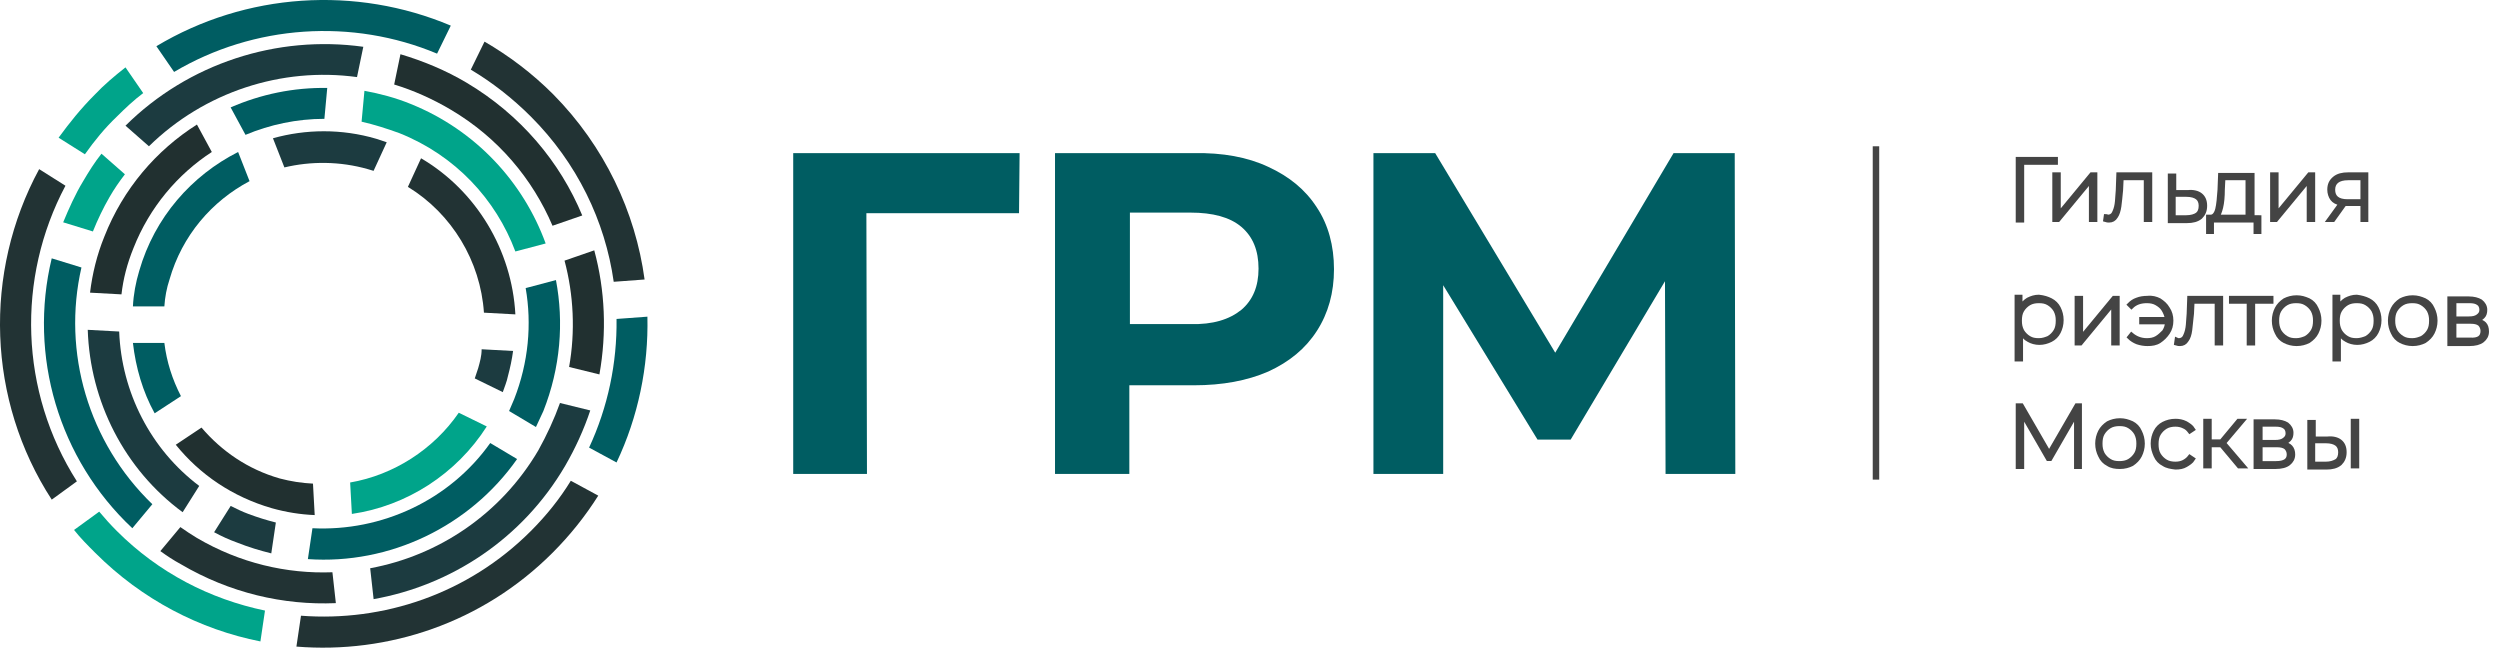 <?xml version="1.0" encoding="UTF-8"?> <svg xmlns="http://www.w3.org/2000/svg" width="193" height="50" viewBox="0 0 193 50" fill="none"> <path d="M78.669 16.457H66.885L66.93 36.586H61.236V11.822H78.713L78.669 16.457Z" fill="#005D62"></path> <path d="M97.909 12.881C99.542 13.632 100.778 14.647 101.66 16.015C102.543 17.34 102.984 18.973 102.984 20.783C102.984 22.593 102.543 24.182 101.66 25.55C100.778 26.919 99.542 27.934 97.909 28.684C96.276 29.391 94.378 29.744 92.172 29.744H87.185V36.586H81.447V11.822H92.172C94.378 11.778 96.32 12.131 97.909 12.881ZM95.835 23.917C96.717 23.166 97.159 22.107 97.159 20.739C97.159 19.326 96.717 18.267 95.835 17.516C94.952 16.766 93.628 16.413 91.907 16.413H87.229V25.02H91.907C93.628 25.065 94.908 24.667 95.835 23.917Z" fill="#005D62"></path> <path d="M128.581 36.542L128.537 21.71L121.255 33.937H118.696L111.414 22.019V36.586H106.029V11.822H110.796L120.064 27.228L129.199 11.822H133.921L133.966 36.586H128.581V36.542Z" fill="#005D62"></path> <g style="mix-blend-mode:multiply"> <path d="M158.721 12.573H156.117V17.031H155.764V12.264H158.721V12.573Z" fill="#444444" stroke="#444444" stroke-width="0.3"></path> <path d="M158.588 13.455H158.941V16.501L161.457 13.455H161.766V16.986H161.413V13.941L158.897 16.986H158.588V13.455Z" fill="#444444" stroke="#444444" stroke-width="0.3"></path> <path d="M166.003 13.455V16.986H165.65V13.764H163.796L163.752 14.691C163.708 15.177 163.664 15.574 163.62 15.927C163.575 16.236 163.487 16.545 163.355 16.722C163.222 16.942 163.046 17.031 162.825 17.031C162.737 17.031 162.649 17.031 162.516 16.986L162.56 16.677C162.649 16.677 162.693 16.722 162.737 16.722C162.913 16.722 163.09 16.633 163.178 16.457C163.266 16.28 163.355 16.059 163.399 15.751C163.443 15.486 163.443 15.133 163.487 14.691L163.531 13.455H166.003Z" fill="#444444" stroke="#444444" stroke-width="0.3"></path> <path d="M169.888 15.045C170.109 15.221 170.241 15.486 170.241 15.883C170.241 16.281 170.109 16.546 169.888 16.766C169.623 16.987 169.27 17.075 168.829 17.075H167.504V13.544H167.857V14.824H168.917C169.314 14.78 169.667 14.868 169.888 15.045ZM169.623 16.546C169.8 16.413 169.888 16.192 169.888 15.883C169.888 15.619 169.8 15.398 169.623 15.265C169.446 15.133 169.182 15.045 168.784 15.045H167.813V16.766H168.784C169.138 16.766 169.446 16.678 169.623 16.546Z" fill="#444444" stroke="#444444" stroke-width="0.3"></path> <path d="M174.431 16.617V17.913H174.123V17.03H170.768V17.913H170.459V16.721H170.68C170.901 16.721 171.077 16.501 171.166 16.148C171.254 15.794 171.298 15.265 171.342 14.647L171.386 13.499H173.902V16.765H174.431V16.617ZM171.475 16.015C171.386 16.368 171.298 16.633 171.121 16.721H173.505V13.764H171.651L171.607 14.647C171.607 15.176 171.563 15.662 171.475 16.015Z" fill="#444444" stroke="#444444" stroke-width="0.3"></path> <path d="M175.403 13.455H175.756V16.501L178.272 13.455H178.581V16.986H178.228V13.941L175.712 16.986H175.403V13.455Z" fill="#444444" stroke="#444444" stroke-width="0.3"></path> <path d="M182.685 13.455V16.986H182.376V15.751H181.184C181.096 15.751 181.052 15.751 181.008 15.751L180.125 16.986H179.772L180.699 15.706C180.39 15.662 180.169 15.53 180.037 15.353C179.904 15.177 179.816 14.912 179.816 14.647C179.816 14.25 179.949 13.985 180.213 13.764C180.478 13.543 180.831 13.455 181.273 13.455H182.685ZM181.229 15.53H182.376V13.764H181.273C180.522 13.764 180.125 14.073 180.125 14.647C180.125 15.221 180.478 15.53 181.229 15.53Z" fill="#444444" stroke="#444444" stroke-width="0.3"></path> <path d="M158.324 23.166C158.589 23.299 158.81 23.519 158.942 23.784C159.075 24.049 159.163 24.358 159.163 24.711C159.163 25.064 159.075 25.373 158.942 25.638C158.81 25.903 158.589 26.124 158.324 26.256C158.059 26.389 157.751 26.477 157.442 26.477C157.133 26.477 156.824 26.389 156.603 26.256C156.338 26.124 156.162 25.903 156.029 25.638V27.757H155.676V22.901H155.985V23.74C156.117 23.475 156.338 23.255 156.559 23.122C156.824 22.99 157.088 22.901 157.397 22.901C157.795 22.945 158.059 23.034 158.324 23.166ZM158.148 26.08C158.368 25.947 158.545 25.771 158.677 25.55C158.81 25.329 158.854 25.064 158.854 24.755C158.854 24.446 158.81 24.226 158.677 23.961C158.545 23.74 158.368 23.564 158.148 23.431C157.927 23.299 157.706 23.255 157.397 23.255C157.133 23.255 156.868 23.299 156.647 23.431C156.426 23.564 156.25 23.74 156.117 23.961C155.985 24.181 155.941 24.446 155.941 24.755C155.941 25.064 155.985 25.285 156.117 25.55C156.25 25.771 156.426 25.947 156.647 26.08C156.868 26.212 157.088 26.256 157.397 26.256C157.706 26.256 157.927 26.168 158.148 26.08Z" fill="#444444" stroke="#444444" stroke-width="0.3"></path> <path d="M160.311 22.99H160.664V26.036L163.18 22.99H163.489V26.522H163.136V23.476L160.62 26.522H160.311V22.99Z" fill="#444444" stroke="#444444" stroke-width="0.3"></path> <path d="M166.709 23.167C166.974 23.343 167.195 23.52 167.371 23.829C167.548 24.093 167.636 24.402 167.636 24.756C167.636 25.109 167.548 25.418 167.371 25.683C167.195 25.948 166.974 26.168 166.709 26.345C166.444 26.521 166.135 26.566 165.782 26.566C165.517 26.566 165.253 26.521 164.988 26.433C164.767 26.345 164.546 26.212 164.37 26.036L164.546 25.815C164.855 26.08 165.253 26.256 165.738 26.256C166.003 26.256 166.268 26.212 166.488 26.08C166.709 25.948 166.886 25.771 167.062 25.594C167.195 25.374 167.283 25.153 167.283 24.888H165.297V24.623H167.283C167.239 24.358 167.15 24.138 167.018 23.917C166.886 23.696 166.709 23.564 166.488 23.431C166.268 23.299 166.003 23.255 165.738 23.255C165.253 23.255 164.855 23.387 164.546 23.696L164.37 23.52C164.546 23.343 164.723 23.211 164.988 23.122C165.208 23.034 165.473 22.99 165.782 22.99C166.135 22.946 166.444 23.034 166.709 23.167Z" fill="#444444" stroke="#444444" stroke-width="0.3"></path> <path d="M171.476 22.99V26.522H171.123V23.299H169.269L169.225 24.226C169.18 24.712 169.136 25.109 169.092 25.462C169.048 25.815 168.96 26.08 168.827 26.257C168.695 26.477 168.518 26.566 168.298 26.566C168.209 26.566 168.121 26.566 167.989 26.522L168.033 26.213C168.125 26.257 168.165 26.257 168.209 26.257C168.386 26.257 168.563 26.169 168.651 25.992C168.739 25.815 168.827 25.595 168.872 25.286C168.916 25.021 168.916 24.668 168.96 24.226L169.004 22.99H171.476Z" fill="#444444" stroke="#444444" stroke-width="0.3"></path> <path d="M175.317 23.299H173.948V26.522H173.595V23.299H172.227V22.99H175.361V23.299H175.317Z" fill="#444444" stroke="#444444" stroke-width="0.3"></path> <path d="M176.374 26.345C176.109 26.213 175.889 25.992 175.756 25.683C175.624 25.418 175.536 25.109 175.536 24.756C175.536 24.403 175.624 24.094 175.756 23.829C175.889 23.564 176.109 23.344 176.374 23.167C176.639 23.035 176.948 22.946 177.301 22.946C177.654 22.946 177.919 23.035 178.228 23.167C178.493 23.299 178.714 23.52 178.846 23.829C178.978 24.094 179.067 24.403 179.067 24.756C179.067 25.109 178.978 25.418 178.846 25.683C178.714 25.948 178.493 26.169 178.228 26.345C177.963 26.478 177.654 26.566 177.301 26.566C176.948 26.566 176.639 26.478 176.374 26.345ZM178.007 26.08C178.228 25.948 178.405 25.771 178.537 25.551C178.669 25.33 178.714 25.065 178.714 24.756C178.714 24.447 178.669 24.226 178.537 23.962C178.405 23.741 178.228 23.564 178.007 23.432C177.787 23.299 177.566 23.255 177.257 23.255C176.992 23.255 176.727 23.299 176.507 23.432C176.286 23.564 176.109 23.741 175.977 23.962C175.845 24.182 175.8 24.447 175.8 24.756C175.8 25.065 175.845 25.286 175.977 25.551C176.109 25.771 176.286 25.948 176.507 26.08C176.727 26.213 176.948 26.257 177.257 26.257C177.566 26.257 177.787 26.169 178.007 26.08Z" fill="#444444" stroke="#444444" stroke-width="0.3"></path> <path d="M182.864 23.166C183.128 23.299 183.349 23.519 183.482 23.784C183.614 24.049 183.702 24.358 183.702 24.711C183.702 25.064 183.614 25.373 183.482 25.638C183.349 25.903 183.128 26.124 182.864 26.256C182.599 26.389 182.29 26.477 181.981 26.477C181.672 26.477 181.363 26.389 181.142 26.256C180.877 26.124 180.701 25.903 180.568 25.638V27.757H180.215V22.901H180.524V23.74C180.657 23.475 180.877 23.255 181.098 23.122C181.363 22.99 181.628 22.901 181.937 22.901C182.29 22.945 182.599 23.034 182.864 23.166ZM182.687 26.08C182.908 25.947 183.084 25.771 183.217 25.55C183.349 25.329 183.393 25.064 183.393 24.755C183.393 24.446 183.349 24.226 183.217 23.961C183.084 23.74 182.908 23.564 182.687 23.431C182.466 23.299 182.246 23.255 181.937 23.255C181.672 23.255 181.407 23.299 181.186 23.431C180.966 23.564 180.789 23.74 180.657 23.961C180.524 24.181 180.48 24.446 180.48 24.755C180.48 25.064 180.524 25.285 180.657 25.55C180.789 25.771 180.966 25.947 181.186 26.08C181.407 26.212 181.628 26.256 181.937 26.256C182.202 26.256 182.466 26.168 182.687 26.08Z" fill="#444444" stroke="#444444" stroke-width="0.3"></path> <path d="M185.335 26.345C185.07 26.213 184.85 25.992 184.717 25.683C184.585 25.418 184.497 25.109 184.497 24.756C184.497 24.403 184.585 24.094 184.717 23.829C184.85 23.564 185.07 23.344 185.335 23.167C185.6 23.035 185.909 22.946 186.262 22.946C186.615 22.946 186.88 23.035 187.189 23.167C187.454 23.299 187.675 23.52 187.807 23.829C187.939 24.094 188.028 24.403 188.028 24.756C188.028 25.109 187.939 25.418 187.807 25.683C187.675 25.948 187.454 26.169 187.189 26.345C186.924 26.478 186.615 26.566 186.262 26.566C185.909 26.566 185.6 26.478 185.335 26.345ZM186.968 26.08C187.189 25.948 187.366 25.771 187.498 25.551C187.63 25.33 187.675 25.065 187.675 24.756C187.675 24.447 187.63 24.226 187.498 23.962C187.366 23.741 187.189 23.564 186.968 23.432C186.748 23.299 186.527 23.255 186.218 23.255C185.953 23.255 185.688 23.299 185.468 23.432C185.247 23.564 185.07 23.741 184.938 23.962C184.806 24.182 184.761 24.447 184.761 24.756C184.761 25.065 184.806 25.286 184.938 25.551C185.07 25.771 185.247 25.948 185.468 26.08C185.688 26.213 185.909 26.257 186.218 26.257C186.527 26.257 186.748 26.169 186.968 26.08Z" fill="#444444" stroke="#444444" stroke-width="0.3"></path> <path d="M192 25.594C192 25.903 191.867 26.124 191.646 26.301C191.426 26.477 191.073 26.566 190.631 26.566H189.086V23.034H190.587C190.984 23.034 191.293 23.122 191.514 23.255C191.735 23.431 191.867 23.652 191.867 23.917C191.867 24.138 191.823 24.314 191.691 24.447C191.558 24.579 191.426 24.667 191.205 24.756C191.735 24.8 192 25.065 192 25.594ZM189.44 24.579H190.587C190.896 24.579 191.117 24.535 191.293 24.403C191.47 24.27 191.558 24.138 191.558 23.917C191.558 23.696 191.47 23.52 191.337 23.431C191.161 23.299 190.94 23.255 190.631 23.255H189.484V24.579H189.44ZM191.646 25.55C191.646 25.33 191.558 25.153 191.426 25.021C191.249 24.888 191.029 24.844 190.72 24.844H189.484V26.212H190.675C191.337 26.256 191.646 26.036 191.646 25.55Z" fill="#444444" stroke="#444444" stroke-width="0.3"></path> <path d="M160.266 36.056V31.995L158.28 35.438H158.103L156.117 31.995V36.056H155.764V31.289H156.073L158.191 34.953L160.31 31.289H160.575V36.056H160.266Z" fill="#444444" stroke="#444444" stroke-width="0.3"></path> <path d="M162.738 35.836C162.473 35.703 162.252 35.482 162.12 35.173C161.987 34.908 161.899 34.599 161.899 34.246C161.899 33.893 161.987 33.584 162.12 33.319C162.252 33.054 162.473 32.834 162.738 32.657C163.002 32.525 163.311 32.437 163.664 32.437C164.018 32.437 164.282 32.525 164.591 32.657C164.856 32.79 165.077 33.01 165.209 33.319C165.342 33.584 165.43 33.893 165.43 34.246C165.43 34.599 165.342 34.908 165.209 35.173C165.077 35.438 164.856 35.659 164.591 35.836C164.327 35.968 164.018 36.056 163.664 36.056C163.311 36.056 163.002 36.012 162.738 35.836ZM164.371 35.571C164.591 35.438 164.768 35.262 164.9 35.041C165.033 34.82 165.077 34.555 165.077 34.246C165.077 33.937 165.033 33.717 164.9 33.452C164.768 33.231 164.591 33.054 164.371 32.922C164.15 32.79 163.929 32.745 163.62 32.745C163.355 32.745 163.091 32.79 162.87 32.922C162.649 33.054 162.473 33.231 162.34 33.452C162.208 33.672 162.164 33.937 162.164 34.246C162.164 34.555 162.208 34.776 162.34 35.041C162.473 35.262 162.649 35.438 162.87 35.571C163.091 35.703 163.311 35.747 163.62 35.747C163.885 35.747 164.15 35.703 164.371 35.571Z" fill="#444444" stroke="#444444" stroke-width="0.3"></path> <path d="M167.021 35.835C166.756 35.703 166.535 35.482 166.403 35.173C166.27 34.864 166.182 34.599 166.182 34.246C166.182 33.893 166.27 33.584 166.403 33.319C166.535 33.054 166.756 32.834 167.021 32.701C167.285 32.569 167.594 32.48 167.947 32.48C168.212 32.48 168.477 32.525 168.742 32.657C168.963 32.789 169.183 32.922 169.316 33.143L169.051 33.319C168.918 33.143 168.786 33.01 168.565 32.922C168.389 32.834 168.168 32.789 167.947 32.789C167.683 32.789 167.418 32.834 167.197 32.966C166.976 33.099 166.8 33.275 166.667 33.496C166.535 33.716 166.491 33.981 166.491 34.29C166.491 34.599 166.535 34.864 166.667 35.085C166.8 35.306 166.976 35.482 167.197 35.615C167.418 35.747 167.683 35.791 167.947 35.791C168.168 35.791 168.389 35.747 168.565 35.659C168.742 35.57 168.918 35.438 169.051 35.261L169.316 35.438C169.183 35.659 168.963 35.791 168.742 35.923C168.521 36.056 168.256 36.1 167.947 36.1C167.594 36.056 167.285 36.012 167.021 35.835Z" fill="#444444" stroke="#444444" stroke-width="0.3"></path> <path d="M171.477 34.379H170.594V36.012H170.241V32.48H170.594V34.07H171.477L172.801 32.48H173.154L171.697 34.202L173.242 36.012H172.845L171.477 34.379Z" fill="#444444" stroke="#444444" stroke-width="0.3"></path> <path d="M177.039 35.085C177.039 35.394 176.906 35.614 176.686 35.791C176.465 35.968 176.112 36.056 175.67 36.056H174.126V32.524H175.626C176.024 32.524 176.333 32.613 176.553 32.745C176.774 32.922 176.906 33.142 176.906 33.407C176.906 33.628 176.862 33.804 176.73 33.937C176.597 34.069 176.465 34.158 176.244 34.246C176.774 34.29 177.039 34.599 177.039 35.085ZM174.479 34.114H175.626C175.935 34.114 176.156 34.069 176.333 33.937C176.509 33.804 176.597 33.672 176.597 33.451C176.597 33.231 176.509 33.054 176.377 32.966C176.2 32.833 175.979 32.789 175.67 32.789H174.523V34.114H174.479ZM176.686 35.085C176.686 34.864 176.597 34.687 176.465 34.555C176.288 34.422 176.068 34.378 175.759 34.378H174.523V35.747H175.715C176.377 35.747 176.686 35.526 176.686 35.085Z" fill="#444444" stroke="#444444" stroke-width="0.3"></path> <path d="M180.657 34.07C180.878 34.246 181.01 34.511 181.01 34.908C181.01 35.306 180.878 35.57 180.657 35.791C180.393 36.012 180.039 36.1 179.598 36.1H178.274V32.569H178.627V33.849H179.686C180.084 33.805 180.437 33.893 180.657 34.07ZM180.393 35.57C180.569 35.438 180.657 35.217 180.657 34.908C180.657 34.643 180.569 34.423 180.393 34.29C180.216 34.158 179.951 34.07 179.554 34.07H178.583V35.791H179.554C179.907 35.791 180.172 35.703 180.393 35.57ZM181.628 32.48H181.982V36.012H181.628V32.48Z" fill="#444444" stroke="#444444" stroke-width="0.3"></path> </g> <path d="M144.825 11.293V37.027" stroke="#444444" stroke-width="0.5" stroke-miterlimit="10"></path> <path d="M40.98 8.997C44.554 12.572 46.717 17.075 47.379 21.754L49.762 21.577C49.056 16.369 46.673 11.292 42.701 7.275C41.068 5.642 39.303 4.318 37.405 3.214L36.346 5.377C37.978 6.348 39.567 7.584 40.98 8.997Z" fill="#223334"></path> <path d="M9.025 8.997C9.687 8.335 10.349 7.717 11.055 7.187L9.687 5.201C8.849 5.863 8.054 6.525 7.304 7.319C6.245 8.379 5.362 9.482 4.524 10.63L6.554 11.91C7.304 10.851 8.098 9.88 9.025 8.997Z" fill="#00A48A"></path> <path d="M45.478 34.555L47.597 35.703C49.274 32.171 50.068 28.287 49.98 24.447L47.597 24.623C47.641 28.022 46.935 31.421 45.478 34.555Z" fill="#005D62"></path> <path d="M33.742 4.141L34.801 1.978C27.475 -1.112 19.001 -0.582 12.072 3.567L13.44 5.554C19.619 1.89 27.21 1.404 33.742 4.141Z" fill="#005D62"></path> <path d="M5.053 14.338L3.023 13.058C-1.302 21.048 -0.993 30.892 3.994 38.572L5.936 37.16C1.523 30.229 1.258 21.489 5.053 14.338Z" fill="#223334"></path> <path d="M40.977 41C36.123 45.856 29.591 48.019 23.236 47.533L22.883 49.917C29.944 50.49 37.226 48.107 42.654 42.677C44.023 41.309 45.214 39.808 46.185 38.263L44.067 37.115C43.228 38.484 42.213 39.764 40.977 41Z" fill="#223334"></path> <path d="M9.027 41C8.541 40.514 8.1 40.029 7.659 39.499L5.717 40.912C6.202 41.53 6.776 42.103 7.35 42.677C10.969 46.297 15.426 48.592 20.104 49.519L20.457 47.136C16.221 46.253 12.248 44.222 9.027 41Z" fill="#00A48A"></path> <path d="M15.203 41.53C14.762 41.265 14.365 41 13.924 40.691L12.379 42.545C12.864 42.898 13.394 43.251 13.968 43.56C17.719 45.767 21.867 46.738 25.928 46.562L25.663 44.178C22.132 44.311 18.513 43.472 15.203 41.53Z" fill="#223334"></path> <path d="M8.452 15.221C8.805 14.603 9.202 14.029 9.643 13.455L7.834 11.866C7.304 12.528 6.863 13.235 6.422 13.985C5.804 15 5.318 16.104 4.877 17.163L7.172 17.869C7.525 16.987 7.966 16.06 8.452 15.221Z" fill="#00A48A"></path> <path d="M6.288 20.65L3.993 19.944C2.184 27.448 4.523 35.438 10.216 40.779L11.761 38.925C6.818 34.158 4.788 27.183 6.288 20.65Z" fill="#005D62"></path> <path d="M27.561 5.951L28.047 3.612C21.383 2.685 14.542 4.892 9.688 9.703L11.497 11.292C15.778 7.099 21.736 5.157 27.561 5.951Z" fill="#1C3B40"></path> <path d="M34.799 8.467C38.462 10.63 41.11 13.809 42.654 17.428L44.95 16.634C43.228 12.484 40.183 8.865 36.035 6.393C34.402 5.422 32.681 4.715 30.915 4.186L30.43 6.525C31.886 6.966 33.387 7.629 34.799 8.467Z" fill="#213030"></path> <path d="M43.935 28.331L46.275 28.905C46.848 25.683 46.716 22.416 45.877 19.326L43.582 20.121C44.288 22.769 44.421 25.594 43.935 28.331Z" fill="#213030"></path> <path d="M41.553 34.776C38.641 39.72 33.83 42.898 28.578 43.869L28.843 46.253C34.801 45.193 40.318 41.618 43.627 35.968C44.422 34.599 45.084 33.143 45.569 31.686L43.23 31.112C42.789 32.348 42.215 33.584 41.553 34.776Z" fill="#1C3B40"></path> <path d="M19.177 39.676C18.692 39.499 18.251 39.278 17.809 39.058L16.529 41.088C17.103 41.397 17.677 41.662 18.295 41.883C19.177 42.236 20.06 42.501 20.943 42.721L21.296 40.338C20.59 40.161 19.884 39.941 19.177 39.676Z" fill="#1C3B40"></path> <path d="M39.698 30.803C39.566 31.112 39.433 31.421 39.301 31.73L41.375 32.966C41.552 32.569 41.772 32.127 41.949 31.73C43.273 28.375 43.538 24.888 42.92 21.622L40.581 22.24C41.066 25.02 40.801 27.978 39.698 30.803Z" fill="#005D62"></path> <path d="M24.121 40.779L23.768 43.163C30.079 43.604 36.257 40.647 39.92 35.438L37.846 34.202C34.713 38.616 29.461 41.044 24.121 40.779Z" fill="#005D62"></path> <path d="M30.827 10.277C35.152 11.998 38.285 15.398 39.786 19.414L42.125 18.796C40.404 14.073 36.741 10.056 31.709 8.026C30.518 7.54 29.326 7.231 28.135 7.011L27.914 9.394C28.885 9.615 29.856 9.924 30.827 10.277Z" fill="#00A48A"></path> <path d="M9.201 25.594L6.774 25.462C6.95 30.98 9.598 36.233 14.1 39.543L15.38 37.513C11.628 34.688 9.377 30.273 9.201 25.594Z" fill="#1C3B40"></path> <path d="M25.043 9.174L25.263 6.79C22.659 6.746 20.144 7.275 17.805 8.291L18.952 10.41C20.85 9.615 22.924 9.174 25.043 9.174Z" fill="#005D62"></path> <path d="M10.305 19.15C11.541 16.016 13.704 13.455 16.352 11.734L15.204 9.615C12.071 11.601 9.511 14.559 8.055 18.267C7.481 19.679 7.128 21.136 6.951 22.593L9.378 22.725C9.511 21.533 9.82 20.341 10.305 19.15Z" fill="#213030"></path> <path d="M37.36 24.138L39.787 24.27C39.522 19.326 36.786 14.735 32.505 12.219L31.49 14.426C34.889 16.501 37.095 20.165 37.36 24.138Z" fill="#223334"></path> <path d="M12.689 26.477H10.262C10.482 28.375 11.012 30.229 11.939 31.907L13.969 30.582C13.307 29.302 12.866 27.934 12.689 26.477Z" fill="#005D62"></path> <path d="M21.602 36.939C19.131 36.233 17.101 34.82 15.556 33.01L13.57 34.334C15.424 36.63 17.939 38.351 20.985 39.234C22.088 39.543 23.191 39.72 24.295 39.764L24.162 37.336C23.28 37.292 22.441 37.16 21.602 36.939Z" fill="#213030"></path> <path d="M27.031 37.248L27.164 39.676C31.401 39.058 35.24 36.586 37.579 32.922L35.417 31.863C33.475 34.688 30.386 36.674 27.031 37.248Z" fill="#00A48A"></path> <path d="M36.917 28.42C36.829 28.684 36.741 28.949 36.652 29.214L38.815 30.273C38.947 29.876 39.124 29.479 39.212 29.038C39.389 28.375 39.521 27.757 39.61 27.095L37.182 26.963C37.182 27.493 37.05 27.934 36.917 28.42Z" fill="#1C3B40"></path> <path d="M13.086 21.578C14.057 18.179 16.352 15.53 19.265 13.985L18.382 11.734C14.807 13.544 11.939 16.766 10.747 20.915C10.482 21.798 10.306 22.725 10.262 23.652H12.689C12.733 22.946 12.866 22.24 13.086 21.578Z" fill="#005D62"></path> <path d="M28.398 13.058C28.531 13.102 28.707 13.146 28.84 13.19L29.855 10.983C29.59 10.895 29.325 10.807 29.06 10.718C26.368 9.924 23.588 9.968 21.072 10.674L21.955 12.925C23.985 12.44 26.236 12.44 28.398 13.058Z" fill="#1C3B40"></path> </svg> 